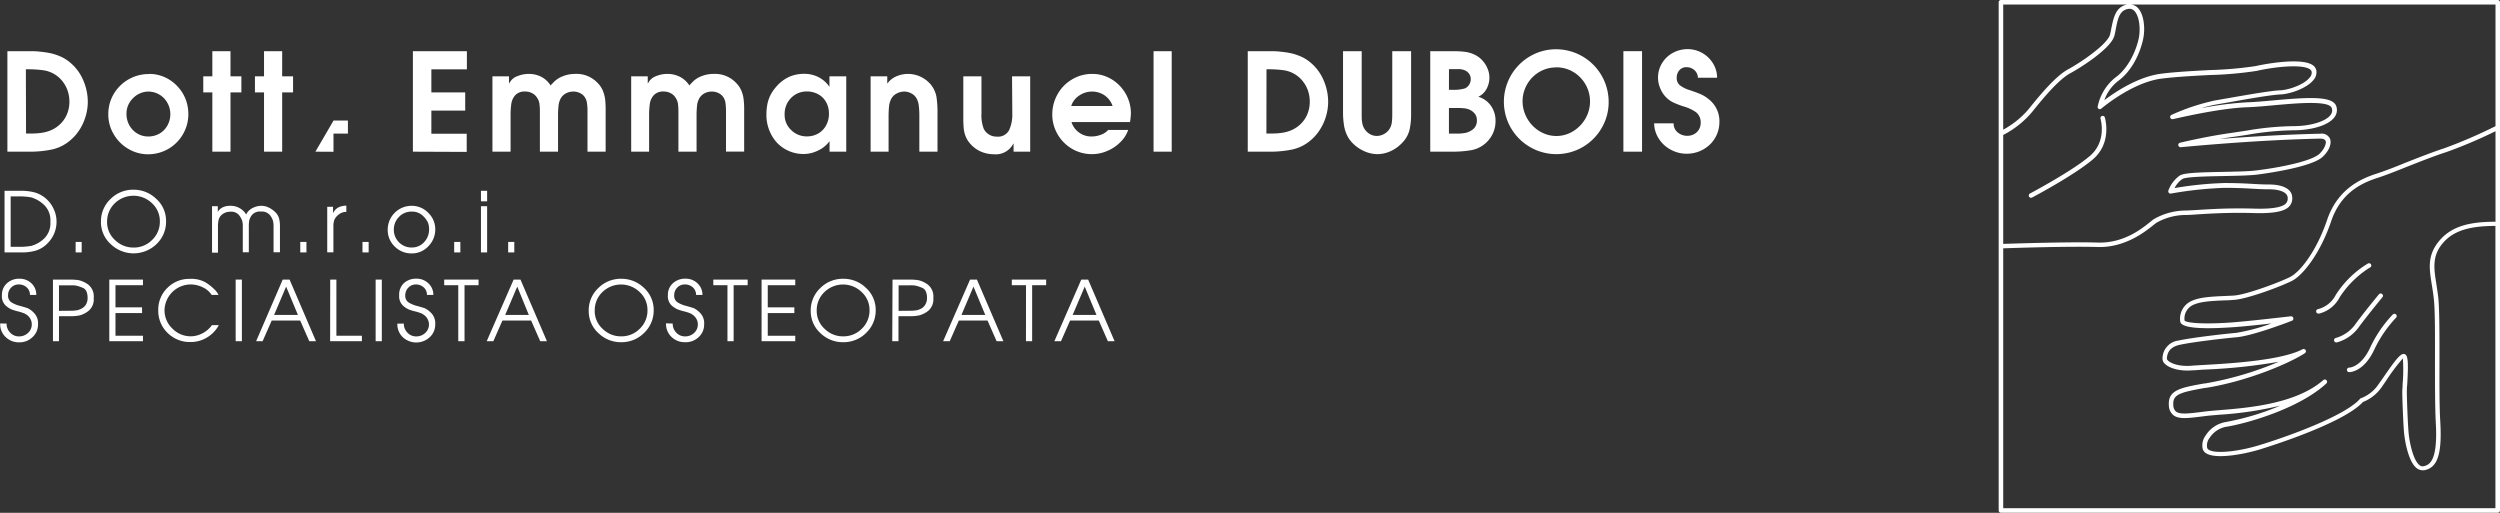 <svg xmlns="http://www.w3.org/2000/svg" viewBox="0 0 550.99 113.02"><rect x="0" y="0" width="550.99" height="113.02" fill="#333333" stroke="none"/><defs><style>.cls-1{fill:#fff;}</style></defs><g id="Livello_2" data-name="Livello 2"><g id="Livello_01" data-name="Livello 01"><path class="cls-1" d="M522.25,59a.5.5,0,1,0-.37-.92A21.64,21.64,0,0,0,514.79,65a6.09,6.09,0,0,1-3.86,3.12.5.5,0,0,0,.08,1h.09a7,7,0,0,0,4.56-3.61A21.54,21.54,0,0,1,522.25,59Z"/><path class="cls-1" d="M519.94,72c2-2.69,5.11-6.46,5.14-6.5a.49.49,0,0,0-.06-.7.51.51,0,0,0-.71.06s-3.19,3.84-5.17,6.56a7.92,7.92,0,0,1-4.33,3.06.51.51,0,0,0-.39.59.5.5,0,0,0,.49.4h.1A8.76,8.76,0,0,0,519.94,72Z"/><path class="cls-1" d="M527.41,69.26a27.24,27.24,0,0,0-5.06,7.41c-2,4.24-4.48,4.35-4.6,4.35a.5.5,0,0,0-.5.5.5.5,0,0,0,.5.5c.13,0,3.19,0,5.51-4.92A27,27,0,0,1,528.1,70a.5.5,0,0,0-.69-.72Z"/><path class="cls-1" d="M460.58,34.39c-4,3.4-13.09,8.21-13.18,8.26a.51.51,0,0,0-.21.68.49.49,0,0,0,.44.26.53.53,0,0,0,.24-.06c.37-.19,9.25-4.9,13.35-8.37,4.31-3.65,2.75-9,2.68-9.27a.49.49,0,0,0-.62-.33.5.5,0,0,0-.33.62C463,26.38,464.37,31.18,460.58,34.39Z"/><path class="cls-1" d="M550.49,0H441a.5.5,0,0,0-.5.5v112a.5.5,0,0,0,.5.5H550.49a.5.5,0,0,0,.5-.5V.5A.5.5,0,0,0,550.49,0ZM536,63c.15.94.31,1.91.41,2.93.28,2.57.26,7.85.25,13.43,0,5,0,10.19.17,13.6.48,8.15-1.11,9.53-2.74,9.8a1,1,0,0,1-.82-.23c-1.41-1.06-2.18-4.92-2.39-6.81s-.42-7.89-.42-9.32c0-.31,0-.9.08-1.62.23-4,.24-6-.29-6.55a.7.7,0,0,0-.5-.22c-.78,0-1.89,1.41-4.61,5.38L524,85a8,8,0,0,1-3.64,2.76.51.51,0,0,0-.23.15c-3.3,3.77-16.09,8.37-22.4,10.27-4,1.21-9.14,1.92-10.83,1a.78.78,0,0,1-.44-.46,2.67,2.67,0,0,1,.5-2.17,5.58,5.58,0,0,1,3.51-2.46c4.46-.67,16.26-4,22.27-9.6a.5.5,0,0,0-.67-.74c-6,5.27-16.52,6.13-22.83,6.64-1.22.1-2.28.19-3.11.29l-.57.07c-3.09.39-5.13.65-6-.06a1.93,1.93,0,0,1-.57-1.44c-.17-2.36,1.55-2.78,7-3.76l.16,0C495.46,84,504.71,80,508,77.83a.5.5,0,0,0,.15-.67.51.51,0,0,0-.67-.19c-4.73,2.5-16.21,3.15-21.73,3.46-1.16.07-2.09.12-2.71.17-2.52.22-4.42-.4-5.19-1.1-.21-.2-.27-.34-.27-.4,0-1.13.48-2.58,2.77-3.09,2.77-.62,9.66-1.42,12.57-1.68,3.61-.31,11.79-3.47,12.14-3.61a.5.5,0,0,0-.25-1c-.08,0-8.46,1-13.13,1.36-6.88.47-9.92,0-10.21-.43a3.31,3.31,0,0,1,2.13-3.55c1.58-.68,4.27-.8,6.65-.9.8,0,1.56-.07,2.24-.12,2.87-.22,10.09-2.9,12.61-4.16s6.32-6.18,8.67-13.13c2.12-6.25,6.57-8.4,10.21-9.58,1.66-.53,4-1.44,6.36-2.4,2.83-1.11,6-2.38,8.8-3.28A105.17,105.17,0,0,0,550,28.92V48.87c-5.56,0-9.65.91-12.41,4.22S535.43,59.37,536,63ZM462.54,24a.51.51,0,0,0,.58-.06c.07-.06,6.81-5.81,13.32-6.62,3.1-.39,6.95-.6,10.68-.79a81.1,81.1,0,0,0,10.21-.9c3.77-.87,9.9-1.56,11.72-.39a.87.87,0,0,1,.42.53,1.51,1.51,0,0,1-.4,1.29c-1.26,1.63-4.7,2.77-6.5,2.84-2.14.09-7.28,1-11.41,1.72l-2.87.5a46.66,46.66,0,0,0-9.7,3.2.5.5,0,0,0-.27.62.51.51,0,0,0,.59.32c.1,0,10-2.41,16.33-2.62,1.69-.06,3.73-.24,5.89-.44,5.15-.46,12.2-1.1,12.78.62a1.55,1.55,0,0,1-.24,1.48c-1,1.45-4.46,2.5-8.13,2.5a65.16,65.16,0,0,0-10.46,1l-3.61.54c-5.23.73-10.94,2.1-11,2.12a.5.5,0,0,0-.38.57.51.51,0,0,0,.55.41c.15,0,16-1.58,30.7-1.89.45,0,1,.07,1.21.5s-.16,1.72-1.35,2.85c-1.7,1.6-8.51,3-13.83,3.65-1.66.22-4.57.27-7.39.33-5.29.1-8.57.21-9.54.79A7,7,0,0,0,477.9,42a.49.49,0,0,0,.1.49.48.48,0,0,0,.46.17,83.07,83.07,0,0,1,11.81-1.26c2.78,0,4.58.1,6.17.19,1.25.07,2.33.13,3.62.13,2.55,0,4.14.73,4.14,1.92a1.57,1.57,0,0,1-.44,1.25c-.86.83-3.19,1.2-6.95,1.09-5.37-.15-9.38.09-12.32.28-1.05.06-2,.12-2.76.14a14.16,14.16,0,0,0-7,1.88c-.2.13-.46.34-.8.61-1.92,1.54-5.88,4.76-11.65,4.57-4.91-.15-13.69.07-20.78.29v-24a20.82,20.82,0,0,0,6.31-5c2.81-3.51,6-7.27,8.48-8.61,1.87-1,9-5.38,9.73-8.32.12-.48.22-1,.31-1.5.42-2.14.77-4,2.66-4.34a1.45,1.45,0,0,1,1.41.43c1.13,1.15,1.37,3.91,1,5.92-.57,2.74-2.26,6.67-5.17,8.75a11,11,0,0,0-3.89,6.32A.51.51,0,0,0,462.54,24ZM469,1h-.19c-2.56.5-3,3-3.46,5.14-.09.49-.19,1-.3,1.45-.55,2.17-6.38,6.13-9.23,7.68-2.62,1.42-5.77,5.1-8.79,8.87a19.53,19.53,0,0,1-5.53,4.44V1ZM441.5,112V54.73c2.89-.1,14.72-.48,20.75-.29s10.45-3.3,12.3-4.79c.31-.24.56-.44.73-.56a13.2,13.2,0,0,1,6.48-1.71c.81,0,1.74-.08,2.79-.15,2.92-.18,6.91-.42,12.24-.27,4.13.12,6.58-.32,7.67-1.38a2.57,2.57,0,0,0,.74-2c0-1.83-1.92-2.92-5.14-2.92-1.27,0-2.33-.06-3.56-.13-1.6-.09-3.42-.19-6.23-.19a78.64,78.64,0,0,0-11,1.11,5.21,5.21,0,0,1,1.73-2c.82-.49,5.38-.58,9.05-.65,3-.06,5.78-.11,7.5-.33,2-.26,12-1.64,14.38-3.93,1.41-1.33,2-2.88,1.6-3.95a2,2,0,0,0-2.16-1.12c-7.89.17-16.14.7-22.11,1.15.8-.13,1.6-.26,2.39-.37,1.28-.18,2.48-.36,3.63-.54a64.9,64.9,0,0,1,10.31-1c3.41,0,7.49-.9,8.94-2.91a2.58,2.58,0,0,0,.38-2.38c-.77-2.3-6-2-13.82-1.3-2.14.19-4.17.38-5.84.43a73.9,73.9,0,0,0-10.14,1.3,29.48,29.48,0,0,1,3.4-.83l2.87-.5c4.1-.73,9.21-1.62,11.28-1.71s5.79-1.35,7.25-3.22a2.52,2.52,0,0,0,.59-2.12,1.82,1.82,0,0,0-.86-1.16c-2.45-1.58-9.84-.35-12.48.25a81.66,81.66,0,0,1-10.05.88c-3.74.2-7.6.4-10.75.8-5.15.64-10.26,4.09-12.57,5.84a9.14,9.14,0,0,1,3-4.2c3.14-2.25,4.94-6.31,5.57-9.36.46-2.24.19-5.39-1.23-6.83A2.49,2.49,0,0,0,469.65,1H550V27.81a109.82,109.82,0,0,1-11.13,4.81c-2.8.91-6,2.18-8.85,3.3-2.41,1-4.68,1.85-6.31,2.38-3.56,1.15-8.56,3.47-10.84,10.21S507,59.93,504.68,61.07c-2.49,1.24-9.57,3.85-12.23,4.06-.68.05-1.43.08-2.22.11-2.46.11-5.25.23-7,1a4.28,4.28,0,0,0-2.71,4.65c.23,1.32,4,1.73,11.26,1.25,2.51-.16,6.07-.54,8.87-.86a42.55,42.55,0,0,1-7.79,2.08c-2.93.26-9.88,1.07-12.7,1.69a4,4,0,0,0-3.55,4.07,1.6,1.6,0,0,0,.6,1.14c.86.79,2.93,1.61,6,1.36.6,0,1.53-.11,2.67-.17a122.33,122.33,0,0,0,16.35-1.72A72.69,72.69,0,0,1,486,84.51l-.17,0c-5.2.93-8.06,1.44-7.82,4.81a2.87,2.87,0,0,0,.94,2.14c1.19,1,3.28.72,6.75.28l.56-.07c.81-.1,1.86-.18,3.07-.28a77.35,77.35,0,0,0,13.27-2,56.83,56.83,0,0,1-12.26,3.66A6.57,6.57,0,0,0,486.1,96a3.65,3.65,0,0,0-.62,3,1.77,1.77,0,0,0,.92,1c2.25,1.21,8.17.11,11.6-.93.75-.23,18.32-5.58,22.78-10.47a9,9,0,0,0,4-3.09c.34-.47.74-1.06,1.17-1.69a41.34,41.34,0,0,1,3.63-4.83,35.26,35.26,0,0,1-.05,5.6c0,.75-.08,1.36-.08,1.68,0,1.45.22,7.56.43,9.43.06.6.72,5.94,2.77,7.5a2.12,2.12,0,0,0,1.26.44l.34,0c3-.49,4-3.63,3.57-10.84-.2-3.38-.18-8.54-.17-13.53,0-5.62,0-10.92-.25-13.55-.11-1-.27-2-.42-3-.56-3.5-1-6.25,1.36-9.08,2.52-3,6.37-3.83,11.64-3.85V112Z"/><path class="cls-1" d="M1.63,33.43V11.28H6.29c.88,0,1.76,0,2.62.12a18.33,18.33,0,0,1,2.4.37,12.44,12.44,0,0,1,2.24.78,8.82,8.82,0,0,1,2,1.31,10.28,10.28,0,0,1,2.8,3.84,12,12,0,0,1,1,4.75,11.2,11.2,0,0,1-.26,2.35,11.58,11.58,0,0,1-.75,2.29,10.86,10.86,0,0,1-1.2,2.07,9.64,9.64,0,0,1-1.6,1.72,9.27,9.27,0,0,1-4,2.05,24,24,0,0,1-5.21.5Zm4.11-4h.52c.88,0,1.66,0,2.36-.09a9,9,0,0,0,2.08-.43,6.94,6.94,0,0,0,1.91-1,6.56,6.56,0,0,0,2-2.4,7.09,7.09,0,0,0,.69-3.09,7.74,7.74,0,0,0-.33-2.24,6.94,6.94,0,0,0-1-2,6.53,6.53,0,0,0-1.6-1.59,6.61,6.61,0,0,0-2.72-1.09A24.15,24.15,0,0,0,6,15.27h-.3Z"/><path class="cls-1" d="M32.85,16.29a8.28,8.28,0,0,1,3.4.7A8.7,8.7,0,0,1,39,18.91a8.81,8.81,0,0,1,1.86,2.83,9.09,9.09,0,0,1,.65,3.42,8.67,8.67,0,0,1-.68,3.4A8.83,8.83,0,0,1,32.67,34a8.47,8.47,0,0,1-4.39-1.19,8.9,8.9,0,0,1-3.22-3.23,8.47,8.47,0,0,1-1.19-4.39,8.71,8.71,0,0,1,2.62-6.3,8.93,8.93,0,0,1,6.36-2.57Zm-.18,3.89a4.65,4.65,0,0,0-1.84.41,4.77,4.77,0,0,0-1.58,1.12,4.69,4.69,0,0,0-1.37,3.45,5,5,0,0,0,.63,2.45,4.81,4.81,0,0,0,1.74,1.81,4.63,4.63,0,0,0,2.42.66,4.88,4.88,0,0,0,2.5-.65,4.68,4.68,0,0,0,1.74-1.79,5.08,5.08,0,0,0,.63-2.48,5,5,0,0,0-.65-2.49,4.67,4.67,0,0,0-1.76-1.82A4.81,4.81,0,0,0,32.67,20.18Z"/><path class="cls-1" d="M46.8,33.43V20.36h-2V16.82h2V11.28h4v5.54h2.4v3.54h-2.4V33.43Z"/><path class="cls-1" d="M58.19,33.43V20.36h-2V16.82h2V11.28h4v5.54h2.4v3.54h-2.4V33.43Z"/><path class="cls-1" d="M69.51,33.43l4-6.86h3.17v2.88H73.5v4Z"/><path class="cls-1" d="M91,33.43V11.28h11.9v4H95.07v5.09h7.46v4H95.07v5.11h7.79v4Z"/><path class="cls-1" d="M108.53,33.43V16.82h3.65v1.53h.07A3.11,3.11,0,0,1,114,16.8a6.6,6.6,0,0,1,2.58-.51,5.93,5.93,0,0,1,2.51.54A5.12,5.12,0,0,1,121,18.35a2.81,2.81,0,0,1,.38.52,1.56,1.56,0,0,1,.43-.52A5.39,5.39,0,0,1,124,16.82a7.2,7.2,0,0,1,2.72-.53,6.38,6.38,0,0,1,5.06,2.06,5.32,5.32,0,0,1,1.1,1.67,7.75,7.75,0,0,1,.49,1.86,20.22,20.22,0,0,1,.11,2.23v9.32h-4V24.59a12.51,12.51,0,0,0-.11-1.85,3,3,0,0,0-.49-1.33,2.4,2.4,0,0,0-.65-.66,3.13,3.13,0,0,0-.86-.42,3.19,3.19,0,0,0-1-.15,3.51,3.51,0,0,0-1.59.37,2.91,2.91,0,0,0-1.16,1.07,4.32,4.32,0,0,0-.52,1.65,20.41,20.41,0,0,0-.11,2.24v7.92h-4V24.59a12.26,12.26,0,0,0-.11-1.77,3,3,0,0,0-.52-1.29,2.7,2.7,0,0,0-1.1-1,3.19,3.19,0,0,0-1.5-.36,2.81,2.81,0,0,0-2.18.79,3.66,3.66,0,0,0-.88,1.86,17.79,17.79,0,0,0-.17,2.68v7.92Z"/><path class="cls-1" d="M139.11,33.43V16.82h3.65v1.53h.07a3.07,3.07,0,0,1,1.72-1.55,6.6,6.6,0,0,1,2.58-.51,6,6,0,0,1,2.51.54,5.2,5.2,0,0,1,1.94,1.52,3.35,3.35,0,0,1,.38.52,1.53,1.53,0,0,1,.42-.52,5.42,5.42,0,0,1,2.15-1.53,7.16,7.16,0,0,1,2.72-.53,6.38,6.38,0,0,1,5.06,2.06A5.29,5.29,0,0,1,163.4,20a6.92,6.92,0,0,1,.49,1.86,17.82,17.82,0,0,1,.12,2.23v9.32h-4V24.59a14,14,0,0,0-.11-1.85,3,3,0,0,0-.49-1.33,2.55,2.55,0,0,0-.65-.66,3.27,3.27,0,0,0-.86-.42,3.19,3.19,0,0,0-1-.15,3.52,3.52,0,0,0-1.6.37,3,3,0,0,0-1.15,1.07,4.16,4.16,0,0,0-.52,1.65,20.41,20.41,0,0,0-.11,2.24v7.92h-4V24.59a12.26,12.26,0,0,0-.11-1.77,3.17,3.17,0,0,0-.52-1.29,2.7,2.7,0,0,0-1.1-1,3.22,3.22,0,0,0-1.5-.36,2.81,2.81,0,0,0-2.18.79,3.51,3.51,0,0,0-.88,1.86,17.79,17.79,0,0,0-.17,2.68v7.92Z"/><path class="cls-1" d="M186.51,16.82V33.43h-3.68V31.18h-.06a6.34,6.34,0,0,1-2.48,2,7.15,7.15,0,0,1-3.15.76,8,8,0,0,1-3.43-.73A7.84,7.84,0,0,1,171,31.18a9.11,9.11,0,0,1-2.08-6.05,11.16,11.16,0,0,1,.21-2.17,7.59,7.59,0,0,1,.68-2,8.59,8.59,0,0,1,1.25-1.82,8.26,8.26,0,0,1,2.8-2.17,8.05,8.05,0,0,1,3.38-.7,6.82,6.82,0,0,1,3.15.73,6.51,6.51,0,0,1,2.42,2.14V16.82ZM182.7,25.1a5.4,5.4,0,0,0-.35-2,4.64,4.64,0,0,0-1-1.56,4.4,4.4,0,0,0-1.52-1,4.92,4.92,0,0,0-1.93-.38,4.76,4.76,0,0,0-3.57,1.45,5,5,0,0,0-1.4,3.65,4.53,4.53,0,0,0,1.45,3.41,4.8,4.8,0,0,0,3.46,1.39,4.93,4.93,0,0,0,2.52-.65,4.46,4.46,0,0,0,1.71-1.79A5.21,5.21,0,0,0,182.7,25.1Z"/><path class="cls-1" d="M191.88,33.43V16.82h3.67v1.53h.07a4.67,4.67,0,0,1,1.95-1.53,6.51,6.51,0,0,1,2.58-.53,6.54,6.54,0,0,1,4.73,2.06,2.45,2.45,0,0,1,.42.49,6,6,0,0,1,1.1,2.55,22.51,22.51,0,0,1,.22,3.43v8.61h-4V25.6a17.78,17.78,0,0,0-.13-2.36,4.12,4.12,0,0,0-.56-1.68,2.76,2.76,0,0,0-1.13-1,3.29,3.29,0,0,0-1.52-.38,3.53,3.53,0,0,0-1.59.4,2.82,2.82,0,0,0-1.19,1.07,4.58,4.58,0,0,0-.56,1.81,24.34,24.34,0,0,0-.1,2.45v7.52Z"/><path class="cls-1" d="M223.05,16.82h4V33.43h-3.66V31.66h-.06A4.33,4.33,0,0,1,219.1,34a7.39,7.39,0,0,1-2.87-.57,6.63,6.63,0,0,1-2.38-1.74,5.18,5.18,0,0,1-1-1.58,6.16,6.16,0,0,1-.44-1.75c-.06-.61-.1-1.32-.1-2.13V16.82h4V25a8.23,8.23,0,0,0,.51,3.4,3.09,3.09,0,0,0,1.17,1.26,3.22,3.22,0,0,0,1.67.45,2.77,2.77,0,0,0,2.75-1.43,8.33,8.33,0,0,0,.7-3.68Z"/><path class="cls-1" d="M249.05,26.9h-12.9a4.49,4.49,0,0,0,1.68,2.32,4.55,4.55,0,0,0,2.7.86,5.91,5.91,0,0,0,2.13-.39,3.8,3.8,0,0,0,1.59-1.06h4.4a6.83,6.83,0,0,1-1.72,2.69,8.86,8.86,0,0,1-2.88,1.94,8.4,8.4,0,0,1-3.37.71,8.6,8.6,0,0,1-4.4-1.17,8.76,8.76,0,0,1-3.18-3.19,8.57,8.57,0,0,1-1.18-4.36,8.93,8.93,0,0,1,1.17-4.49,8.68,8.68,0,0,1,3.19-3.26,8.52,8.52,0,0,1,4.47-1.21,7.93,7.93,0,0,1,3.31.7,8.46,8.46,0,0,1,2.71,1.9A8.78,8.78,0,0,1,249.25,25,16.62,16.62,0,0,1,249.05,26.9Zm-13-3.54h9.15a4.41,4.41,0,0,0-1-1.69,4.55,4.55,0,0,0-1.58-1.1,4.82,4.82,0,0,0-1.93-.39,5,5,0,0,0-2.85.89A4.34,4.34,0,0,0,236.09,23.36Z"/><path class="cls-1" d="M254.24,33.43V11.28h4V33.43Z"/><path class="cls-1" d="M275,33.43V11.28h4.65c.89,0,1.77,0,2.62.12a18.49,18.49,0,0,1,2.41.37,12.44,12.44,0,0,1,2.24.78,8.82,8.82,0,0,1,2,1.31,10.28,10.28,0,0,1,2.8,3.84,12,12,0,0,1,1,4.75,11.2,11.2,0,0,1-.26,2.35,11.58,11.58,0,0,1-.75,2.29,11.41,11.41,0,0,1-1.2,2.07,10,10,0,0,1-1.6,1.72,9.27,9.27,0,0,1-4,2.05,24,24,0,0,1-5.21.5Zm4.11-4h.52c.87,0,1.66,0,2.36-.09a9,9,0,0,0,2.08-.43,6.94,6.94,0,0,0,1.91-1,6.56,6.56,0,0,0,2-2.4,7.09,7.09,0,0,0,.69-3.09,7.74,7.74,0,0,0-.33-2.24,6.94,6.94,0,0,0-1-2,6.71,6.71,0,0,0-1.6-1.59A6.61,6.61,0,0,0,283,15.49a24.15,24.15,0,0,0-3.57-.22h-.3Z"/><path class="cls-1" d="M296,11.28h4.11V25.09c0,.68,0,1.24.07,1.66a4.34,4.34,0,0,0,.36,1.33,3.49,3.49,0,0,0,1.21,1.37,3.06,3.06,0,0,0,1.71.51,3.4,3.4,0,0,0,2.79-1.55,3.56,3.56,0,0,0,.5-1.42,14.11,14.11,0,0,0,.1-1.9V11.28H311V25.1a15.63,15.63,0,0,1-.31,3.36,6.13,6.13,0,0,1-1.3,2.63,8.68,8.68,0,0,1-1.68,1.53,8.1,8.1,0,0,1-2,1,6.86,6.86,0,0,1-2.18.35,7,7,0,0,1-3.06-.75,8.17,8.17,0,0,1-2.61-1.94,6.42,6.42,0,0,1-1.14-1.84,7.88,7.88,0,0,1-.53-2A17.68,17.68,0,0,1,296,25.1Z"/><path class="cls-1" d="M315.22,33.43V11.28h5a21.25,21.25,0,0,1,2.72.15,6.79,6.79,0,0,1,2.2.69,5.53,5.53,0,0,1,1.6,1.23,6,6,0,0,1,1.11,1.77,5.13,5.13,0,0,1-.23,4.49,4,4,0,0,1-1.81,1.72,5.15,5.15,0,0,1,2.8,2,5.73,5.73,0,0,1,1,3.35,6.37,6.37,0,0,1-.69,2.94,6.54,6.54,0,0,1-2,2.34,6.37,6.37,0,0,1-2.63,1.13,23.19,23.19,0,0,1-3.52.33Zm4.12-13.64h.77a8.46,8.46,0,0,0,2.79-.32,2.19,2.19,0,0,0,.92-.84,2.32,2.32,0,0,0,.33-1.21,2,2,0,0,0-.37-1.17,2.25,2.25,0,0,0-1-.78,3.47,3.47,0,0,0-1.43-.23h-.69l-.57,0h-.74Zm0,9.66h1.71a10.3,10.3,0,0,0,1.88-.15,4.16,4.16,0,0,0,1.49-.64,2.4,2.4,0,0,0,1.08-2.14,2.32,2.32,0,0,0-.37-1.34,3.08,3.08,0,0,0-1.11-.94,3.65,3.65,0,0,0-1.28-.37,14.29,14.29,0,0,0-1.61-.07h-1.79Z"/><path class="cls-1" d="M343,10.86a11.59,11.59,0,0,1,11.54,11.59,11.24,11.24,0,0,1-1.56,5.8,11.58,11.58,0,0,1-4.21,4.19,11.58,11.58,0,0,1-13.92-1.84,11.53,11.53,0,0,1-2.51-3.72,11.6,11.6,0,0,1,4.88-14.48A11.3,11.3,0,0,1,343,10.86Zm0,4a7.21,7.21,0,0,0-3.74,1,7.5,7.5,0,0,0-3.1,9.38,7.87,7.87,0,0,0,1.63,2.47,7.72,7.72,0,0,0,2.39,1.66,7,7,0,0,0,6.52-.44,7.82,7.82,0,0,0,2.72-2.79,7.56,7.56,0,0,0-2.67-10.28A7.22,7.22,0,0,0,343,14.84Z"/><path class="cls-1" d="M357.79,33.43V11.28h4.11V33.43Z"/><path class="cls-1" d="M364.57,27.18h4.29a2.5,2.5,0,0,0,.89,2,3.28,3.28,0,0,0,2.18.75,3,3,0,0,0,1.43-.36,2.73,2.73,0,0,0,1.06-1,2.68,2.68,0,0,0,.4-1.43,2.84,2.84,0,0,0-1-2.39A9.29,9.29,0,0,0,371,23.44a19.86,19.86,0,0,1-2.3-.9,5.55,5.55,0,0,1-1.53-1.13,6,6,0,0,1-1.28-2,5.94,5.94,0,0,1-.47-2.29,6.05,6.05,0,0,1,.89-3.2,6.21,6.21,0,0,1,2.39-2.27,6.68,6.68,0,0,1,3.25-.82,6.33,6.33,0,0,1,2.45.48,6.52,6.52,0,0,1,3.52,3.38,6,6,0,0,1,.52,2.44h-4.23a2.27,2.27,0,0,0-.77-1.67,2.51,2.51,0,0,0-1.72-.65,2,2,0,0,0-1.59.67,2.43,2.43,0,0,0-.59,1.67,2,2,0,0,0,.75,1.68,6.73,6.73,0,0,0,2,1c1.06.35,1.91.66,2.53.93a7.3,7.3,0,0,1,1.79,1.12,6.1,6.1,0,0,1,2.34,5,6.89,6.89,0,0,1-2.12,5,7.35,7.35,0,0,1-5.08,2,7.25,7.25,0,0,1-3.52-.89,7,7,0,0,1-2.65-2.45A6.31,6.31,0,0,1,364.57,27.18Z"/><path class="cls-1" d="M1,42.05H4.65a11.77,11.77,0,0,1,2.92.34A6.46,6.46,0,0,1,10,43.66,6.59,6.59,0,0,1,11.8,46a6.47,6.47,0,0,1,.66,2.85,6.73,6.73,0,0,1-.58,2.76A7,7,0,0,1,10.2,53.9a6,6,0,0,1-2.4,1.36,11,11,0,0,1-3.06.37H1ZM4.1,54.4a15.14,15.14,0,0,0,2.8-.21,6.72,6.72,0,0,0,2.64-1.44,4.71,4.71,0,0,0,1.56-3.94A4.63,4.63,0,0,0,9.54,45,7,7,0,0,0,6.86,43.5a15.09,15.09,0,0,0-2.76-.22H2.35V54.4Z"/><path class="cls-1" d="M16.67,53.32H18v2.31H16.67Z"/><path class="cls-1" d="M36.6,48.79a6.77,6.77,0,0,1-2.1,5,7.27,7.27,0,0,1-10.11,0,6.51,6.51,0,0,1-2.14-4.92,6.74,6.74,0,0,1,2.1-5,7,7,0,0,1,5.07-2.06,7.11,7.11,0,0,1,5,2A6.51,6.51,0,0,1,36.6,48.79Zm-13,.11a5.33,5.33,0,0,0,1.74,4,5.75,5.75,0,0,0,4.09,1.66,5.62,5.62,0,0,0,4.1-1.68,5.5,5.5,0,0,0,1.7-4.08,5.32,5.32,0,0,0-1.72-4,5.91,5.91,0,0,0-8.21,0A5.54,5.54,0,0,0,23.61,48.9Z"/><path class="cls-1" d="M46.73,45.45H48V46.7a2.44,2.44,0,0,1,1.08-1,3.6,3.6,0,0,1,1.61-.34A4,4,0,0,1,54,46.89l.25.38.21-.38a3.43,3.43,0,0,1,1.38-1.13,4.24,4.24,0,0,1,1.79-.4,3.64,3.64,0,0,1,1.59.38,5.34,5.34,0,0,1,1.43,1,3.12,3.12,0,0,1,.85,1.38,6.74,6.74,0,0,1,.2,1.75v5.73H60.29V50a6.23,6.23,0,0,0-.1-1.23,3.68,3.68,0,0,0-.67-1.32,2.29,2.29,0,0,0-2-.82,2.26,2.26,0,0,0-2,.77,3.09,3.09,0,0,0-.61,1.3,9.78,9.78,0,0,0-.07,1.3v5.6H53.51V49.88a4.85,4.85,0,0,0-.1-1.1,4.05,4.05,0,0,0-.66-1.28,2.22,2.22,0,0,0-2-.84,2.82,2.82,0,0,0-1.24.27,2.56,2.56,0,0,0-1,.8,2.53,2.53,0,0,0-.38,1,6.83,6.83,0,0,0-.09,1.2v5.75H46.73Z"/><path class="cls-1" d="M66.18,53.32h1.36v2.31H66.18Z"/><path class="cls-1" d="M72.12,45.58H73.4V47a2.62,2.62,0,0,1,1.16-1.27,3.75,3.75,0,0,1,1.77-.4V46.7a2.56,2.56,0,0,0-1.73.63,2.9,2.9,0,0,0-.93,1.17A4.7,4.7,0,0,0,73.48,50v5.62H72.12Z"/><path class="cls-1" d="M79.89,53.32h1.36v2.31H79.89Z"/><path class="cls-1" d="M95.93,50.53a5.22,5.22,0,0,1-1.52,3.74,4.93,4.93,0,0,1-3.7,1.58A5.15,5.15,0,0,1,87,54.34a5,5,0,0,1-1.55-3.68,5.26,5.26,0,0,1,5.27-5.3,5,5,0,0,1,3.66,1.54A5,5,0,0,1,95.93,50.53Zm-9.13.13a3.89,3.89,0,0,0,3.91,3.89,3.61,3.61,0,0,0,2.76-1.18,4,4,0,0,0,1.1-2.84A3.8,3.8,0,0,0,94.29,49a4.85,4.85,0,0,0-1.17-1.51,3.36,3.36,0,0,0-2.41-.85,3.71,3.71,0,0,0-2.78,1.17A3.92,3.92,0,0,0,86.8,50.66Z"/><path class="cls-1" d="M100.1,53.32h1.36v2.31H100.1Z"/><path class="cls-1" d="M106,42.05h1.36v2.32H106Zm0,3.4h1.36V55.63H106Z"/><path class="cls-1" d="M112,53.32h1.35v2.31H112Z"/><path class="cls-1" d="M1.45,71.31a2.78,2.78,0,0,0,.79,2,2.58,2.58,0,0,0,1.93.83,2.82,2.82,0,0,0,2-.76A2.5,2.5,0,0,0,7,71.44a2.39,2.39,0,0,0-.25-1.06,2.8,2.8,0,0,0-.68-.87A3.5,3.5,0,0,0,5.17,69a10.59,10.59,0,0,0-1.29-.39,12.58,12.58,0,0,1-1.35-.42,4.84,4.84,0,0,1-1.31-.88,2.83,2.83,0,0,1-.8-2.24,3.42,3.42,0,0,1,1.11-2.64,3.93,3.93,0,0,1,2.75-1,3.71,3.71,0,0,1,2.64,1A3.43,3.43,0,0,1,8,65H6.6a2.18,2.18,0,0,0-.71-1.66,2.53,2.53,0,0,0-1.77-.65,2.26,2.26,0,0,0-1.66.69,2.34,2.34,0,0,0-.68,1.67,1.74,1.74,0,0,0,.68,1.55,6.64,6.64,0,0,0,2,.83c.85.24,1.42.41,1.7.52a5.17,5.17,0,0,1,1.32,1,3.23,3.23,0,0,1,.9,2.54,3.71,3.71,0,0,1-1.22,2.82,4.1,4.1,0,0,1-2.91,1.14,4.15,4.15,0,0,1-3-1.16,3.9,3.9,0,0,1-1.21-3Z"/><path class="cls-1" d="M11.67,61.62h3.56a14.45,14.45,0,0,1,2.08.12,5.93,5.93,0,0,1,2.07.93,3.31,3.31,0,0,1,1.27,3,3.28,3.28,0,0,1-1.13,2.84,5.35,5.35,0,0,1-1.95,1,9.52,9.52,0,0,1-2,.18H13V75.2H11.67Zm3.69,6.87a8.07,8.07,0,0,0,1.71-.13,3.64,3.64,0,0,0,1.08-.45A2.22,2.22,0,0,0,19,67a2.73,2.73,0,0,0,.31-1.29c0-1.22-.35-2-1.07-2.27a7.65,7.65,0,0,0-1.52-.5,6.4,6.4,0,0,0-1-.06H13v5.63Z"/><path class="cls-1" d="M24.09,61.62h7.42v1.24H25.45v4.88h5.86V69H25.45v5h6.06V75.2H24.09Z"/><path class="cls-1" d="M46.65,65a4.79,4.79,0,0,0-2-1.7,6.21,6.21,0,0,0-2.71-.61,5.81,5.81,0,0,0-5.68,5.65A5.52,5.52,0,0,0,38,72.42a5.6,5.6,0,0,0,4,1.7,5.51,5.51,0,0,0,2.64-.67,5.88,5.88,0,0,0,2.07-1.79h1.51a6.92,6.92,0,0,1-2.6,2.72,6.84,6.84,0,0,1-3.62,1,6.93,6.93,0,0,1-5.06-2,6.75,6.75,0,0,1-2.06-5,6.68,6.68,0,0,1,2-4.92,6.79,6.79,0,0,1,5-2,6.32,6.32,0,0,1,3.42.78,10.94,10.94,0,0,1,1.9,1.48A4.17,4.17,0,0,1,48.16,65Z"/><path class="cls-1" d="M51.94,61.62h1.37V75.2H51.94Z"/><path class="cls-1" d="M62.31,61.62h1.51L69.64,75.2H68.16l-2-4.55H59.88l-2,4.55H56.45Zm3.35,7.79-2.6-6.24-2.65,6.24Z"/><path class="cls-1" d="M72.78,61.62h1.36V74h5.62V75.2h-7Z"/><path class="cls-1" d="M82.79,61.62h1.36V75.2H82.79Z"/><path class="cls-1" d="M89,71.31a2.78,2.78,0,0,0,.79,2,2.58,2.58,0,0,0,1.93.83,2.84,2.84,0,0,0,2-.76,2.5,2.5,0,0,0,.82-1.92,2.4,2.4,0,0,0-.26-1.06,2.53,2.53,0,0,0-.68-.87,3.29,3.29,0,0,0-.87-.52,10.3,10.3,0,0,0-1.3-.39q-.84-.22-1.35-.42a5,5,0,0,1-1.3-.88,2.83,2.83,0,0,1-.8-2.24A3.42,3.42,0,0,1,89,62.42a3.92,3.92,0,0,1,2.75-1,3.71,3.71,0,0,1,2.64,1A3.43,3.43,0,0,1,95.51,65H94.1a2.18,2.18,0,0,0-.71-1.66,2.55,2.55,0,0,0-1.78-.65A2.24,2.24,0,0,0,90,63.4a2.34,2.34,0,0,0-.68,1.67A1.74,1.74,0,0,0,90,66.62a6.53,6.53,0,0,0,2,.83c.85.24,1.42.41,1.7.52a5.17,5.17,0,0,1,1.32,1,3.23,3.23,0,0,1,.9,2.54,3.75,3.75,0,0,1-1.22,2.82,4.37,4.37,0,0,1-5.91,0,3.9,3.9,0,0,1-1.21-3Z"/><path class="cls-1" d="M101,62.86H97.9V61.62h7.57v1.24h-3.09V75.2H101Z"/><path class="cls-1" d="M113.2,61.62h1.51l5.83,13.58h-1.48l-2-4.55h-6.33l-2,4.55h-1.46Zm3.35,7.79L114,63.17l-2.66,6.24Z"/><path class="cls-1" d="M144.07,68.36a6.77,6.77,0,0,1-2.1,5,7,7,0,0,1-5.08,2.06,7.06,7.06,0,0,1-5-2,6.54,6.54,0,0,1-2.14-4.92,6.74,6.74,0,0,1,2.1-5,7,7,0,0,1,5.07-2.06,7.09,7.09,0,0,1,5,2A6.53,6.53,0,0,1,144.07,68.36Zm-13,.11a5.33,5.33,0,0,0,1.74,4,5.71,5.71,0,0,0,4.09,1.66,5.62,5.62,0,0,0,4.1-1.68,5.5,5.5,0,0,0,1.7-4.08,5.32,5.32,0,0,0-1.72-4,5.89,5.89,0,0,0-8.21,0A5.52,5.52,0,0,0,131.08,68.47Z"/><path class="cls-1" d="M148.26,71.31a2.78,2.78,0,0,0,.79,2,2.58,2.58,0,0,0,1.93.83,2.84,2.84,0,0,0,2-.76,2.5,2.5,0,0,0,.82-1.92,2.39,2.39,0,0,0-.25-1.06,2.8,2.8,0,0,0-.68-.87A3.5,3.5,0,0,0,152,69a10.59,10.59,0,0,0-1.29-.39,12.58,12.58,0,0,1-1.35-.42A4.84,4.84,0,0,1,148,67.3a2.83,2.83,0,0,1-.8-2.24,3.42,3.42,0,0,1,1.11-2.64,3.93,3.93,0,0,1,2.75-1,3.71,3.71,0,0,1,2.64,1A3.43,3.43,0,0,1,154.82,65h-1.41a2.18,2.18,0,0,0-.71-1.66,2.53,2.53,0,0,0-1.77-.65,2.26,2.26,0,0,0-1.66.69,2.34,2.34,0,0,0-.68,1.67,1.74,1.74,0,0,0,.68,1.55,6.64,6.64,0,0,0,2,.83c.85.24,1.42.41,1.7.52a5.17,5.17,0,0,1,1.32,1,3.23,3.23,0,0,1,.9,2.54,3.71,3.71,0,0,1-1.22,2.82A4.1,4.1,0,0,1,151,75.42a4.15,4.15,0,0,1-3-1.16,3.9,3.9,0,0,1-1.21-3Z"/><path class="cls-1" d="M160.33,62.86h-3.12V61.62h7.57v1.24h-3.09V75.2h-1.36Z"/><path class="cls-1" d="M167.85,61.62h7.42v1.24h-6.06v4.88h5.86V69h-5.86v5h6.06V75.2h-7.42Z"/><path class="cls-1" d="M193,68.36a6.77,6.77,0,0,1-2.1,5,7,7,0,0,1-5.08,2.06,7.06,7.06,0,0,1-5-2,6.54,6.54,0,0,1-2.14-4.92,6.74,6.74,0,0,1,2.1-5,7,7,0,0,1,5.07-2.06,7.07,7.07,0,0,1,5,2A6.53,6.53,0,0,1,193,68.36Zm-13,.11a5.33,5.33,0,0,0,1.74,4,5.71,5.71,0,0,0,4.09,1.66,5.65,5.65,0,0,0,4.11-1.68,5.53,5.53,0,0,0,1.7-4.08,5.33,5.33,0,0,0-1.73-4,5.89,5.89,0,0,0-8.21,0A5.52,5.52,0,0,0,180,68.47Z"/><path class="cls-1" d="M196.71,61.62h3.57a14.45,14.45,0,0,1,2.08.12,5.9,5.9,0,0,1,2.06.93,3.31,3.31,0,0,1,1.28,3,3.31,3.31,0,0,1-1.13,2.84,5.38,5.38,0,0,1-2,1,9.42,9.42,0,0,1-2,.18h-2.55V75.2h-1.37Zm3.7,6.87a8.07,8.07,0,0,0,1.71-.13,3.64,3.64,0,0,0,1.08-.45A2.29,2.29,0,0,0,204,67a2.73,2.73,0,0,0,.31-1.29c0-1.22-.36-2-1.07-2.27a7.87,7.87,0,0,0-1.52-.5,6.46,6.46,0,0,0-1.05-.06h-2.62v5.63Z"/><path class="cls-1" d="M213.8,61.62h1.51l5.83,13.58h-1.49l-2-4.55h-6.33l-2,4.55h-1.46Zm3.35,7.79-2.6-6.24-2.65,6.24Z"/><path class="cls-1" d="M226.13,62.86H223V61.62h7.57v1.24h-3.09V75.2h-1.36Z"/><path class="cls-1" d="M238.31,61.62h1.51l5.83,13.58h-1.48l-2-4.55h-6.33l-2,4.55h-1.46Zm3.35,7.79-2.59-6.24-2.66,6.24Z"/></g></g></svg>